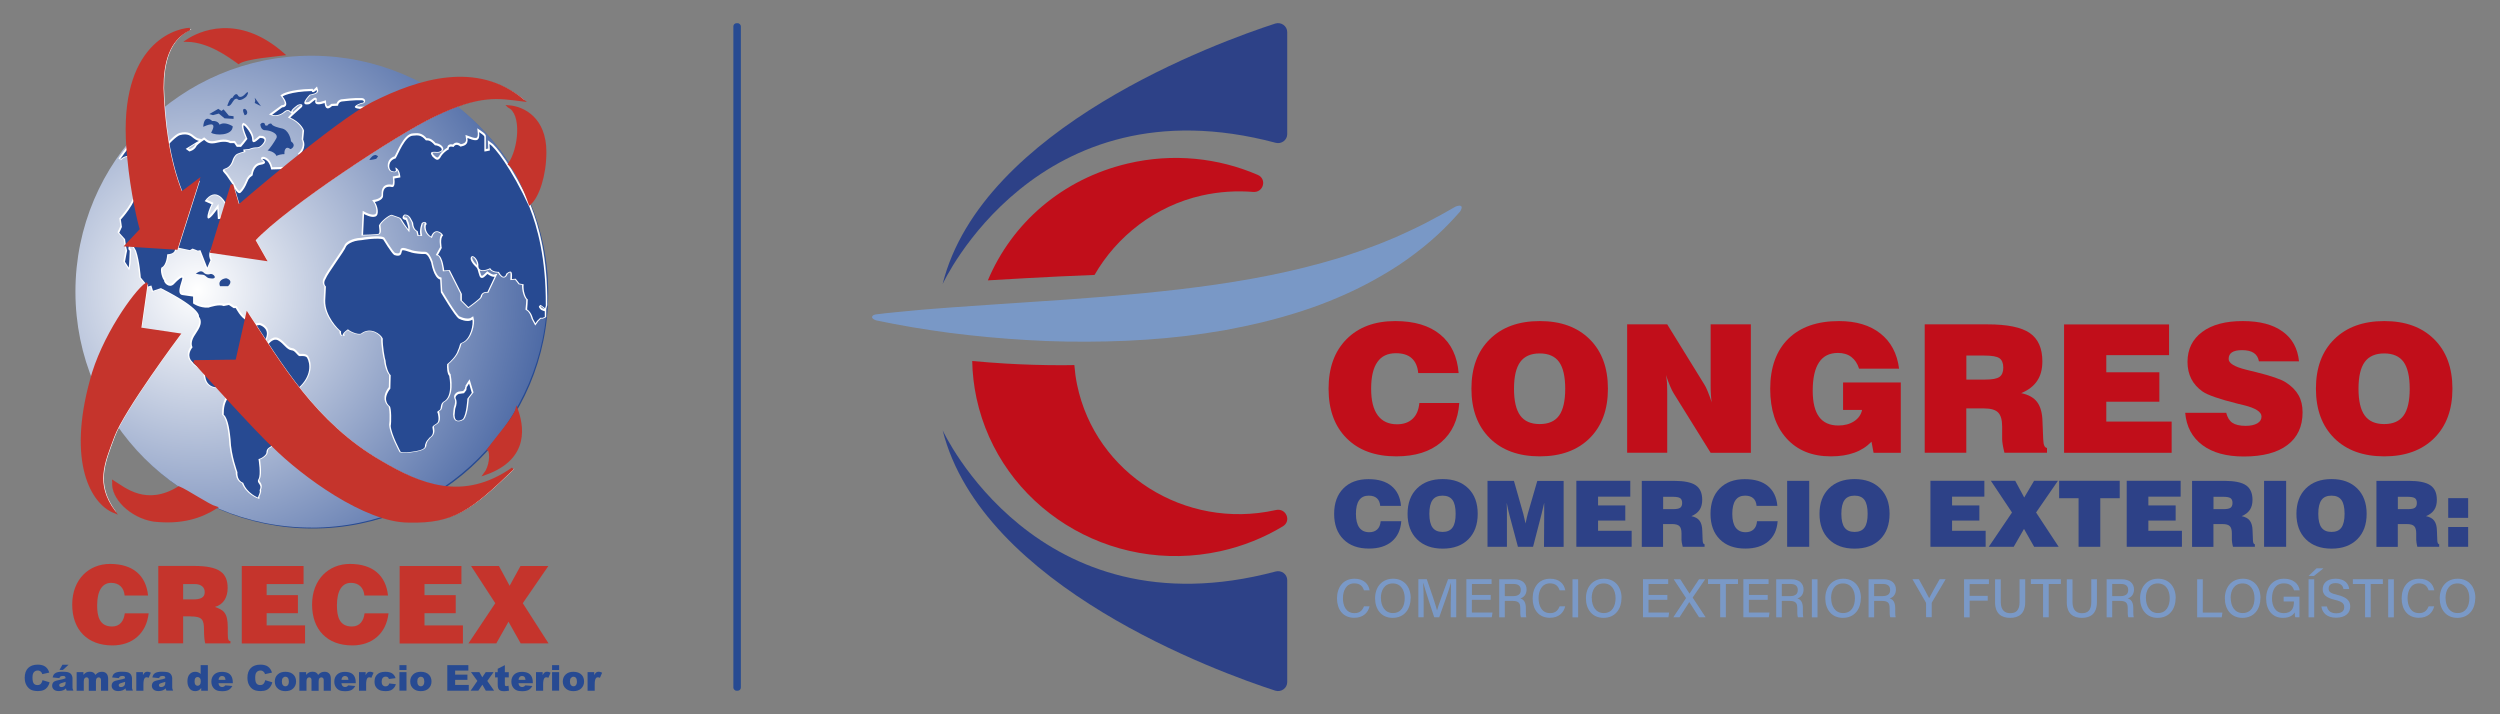 <svg xmlns="http://www.w3.org/2000/svg" xmlns:xlink="http://www.w3.org/1999/xlink" id="Capa_1" data-name="Capa 1" viewBox="0 0 350 100"><rect x="0" y="0" width="350" height="100" fill="#808080" stroke="none"/><defs><radialGradient id="radial-gradient" cx="-261.91" cy="784.1" fx="-261.91" fy="784.1" r="248.28" gradientTransform="translate(90.52 -147.6) scale(.24)" gradientUnits="userSpaceOnUse"><stop offset="0" stop-color="#fff"></stop><stop offset="1" stop-color="#274a92"></stop></radialGradient></defs><g><path d="M198.71,56.42h5.59c-.17,2.37-1.02,4.2-2.56,5.51-1.54,1.31-3.62,1.96-6.26,1.96-2.95,0-5.26-.84-6.95-2.53-1.69-1.69-2.53-4-2.53-6.94s.84-5.24,2.51-6.93c1.67-1.69,3.95-2.54,6.84-2.54,2.66,0,4.76.63,6.29,1.89,1.53,1.26,2.38,3.05,2.57,5.39h-5.66c-.08-.92-.39-1.61-.91-2.08-.52-.47-1.26-.7-2.21-.7-1.16,0-2.03.41-2.6,1.24-.58.82-.87,2.07-.87,3.74s.31,2.87.92,3.71c.62.84,1.52,1.26,2.71,1.26.92,0,1.64-.26,2.18-.77.54-.51.85-1.24.94-2.2" fill="#c10e1a" stroke-width="0"></path><path d="M206,54.42c0-2.93.85-5.24,2.57-6.93,1.71-1.69,4.04-2.54,7-2.54s5.27.85,6.98,2.54c1.71,1.69,2.56,4,2.56,6.93s-.85,5.23-2.56,6.93c-1.71,1.69-4.03,2.54-6.98,2.54s-5.29-.85-7-2.54c-1.71-1.7-2.57-4.01-2.57-6.93M211.96,54.42c0,1.7.29,2.95.87,3.75.58.8,1.49,1.2,2.73,1.2s2.14-.4,2.71-1.19c.57-.79.86-2.04.86-3.75s-.29-2.97-.86-3.76c-.57-.79-1.48-1.19-2.71-1.19s-2.15.4-2.73,1.2c-.58.8-.87,2.05-.87,3.76" fill="#c10e1a" stroke-width="0"></path><path d="M227.8,63.39v-17.98h5.61l5.16,8.36c.16.24.33.57.5,1,.18.43.37.95.57,1.56-.05-.32-.09-.67-.11-1.05-.03-.38-.04-.85-.04-1.39v-8.48h5.63v17.98h-5.63l-5.16-8.3c-.16-.25-.33-.59-.52-1.04-.19-.45-.38-.96-.57-1.54.06.32.1.65.13.99.02.34.04.83.04,1.46v8.42h-5.61Z" fill="#c10e1a" stroke-width="0"></path><path d="M262.3,63.39l-.29-1.55c-.67.69-1.47,1.21-2.41,1.54-.94.34-2.03.51-3.28.51-2.63,0-4.7-.84-6.22-2.53-1.52-1.69-2.27-4-2.27-6.94s.84-5.33,2.53-6.99c1.69-1.66,4.06-2.48,7.1-2.48,2.4,0,4.33.58,5.8,1.74,1.47,1.16,2.34,2.8,2.61,4.92h-5.6c-.23-.72-.59-1.26-1.09-1.64-.5-.38-1.13-.56-1.87-.56-1.18,0-2.07.44-2.65,1.33-.59.89-.88,2.21-.88,3.97,0,1.63.3,2.84.89,3.65.59.8,1.49,1.21,2.7,1.21.87,0,1.6-.2,2.2-.59.6-.39.98-.92,1.12-1.59h-2.66v-3.85h8.08v9.85h-3.81Z" fill="#c10e1a" stroke-width="0"></path><path d="M269.46,63.39v-17.98h8.8c2.75,0,4.72.4,5.9,1.21,1.18.81,1.77,2.13,1.77,3.97,0,1.1-.24,2.01-.73,2.73-.48.73-1.23,1.3-2.23,1.72,1.02.21,1.77.63,2.23,1.25.47.62.72,1.53.75,2.74l.1,2.5s0,.04.01.06c.02.72.2,1.09.52,1.12v.67h-5.96c-.11-.43-.19-.81-.24-1.13-.05-.32-.08-.57-.08-.75v-1.79c0-.93-.19-1.58-.56-1.96-.38-.38-1.03-.57-1.95-.57h-2.51v6.2h-5.83ZM275.29,53.14h2.68c.94,0,1.59-.12,1.95-.37.36-.25.54-.68.54-1.3s-.18-1.07-.54-1.32c-.36-.25-1.06-.37-2.1-.37h-2.53v3.37Z" fill="#c10e1a" stroke-width="0"></path><polygon points="288.97 63.39 288.97 45.42 303.67 45.42 303.67 49.72 294.88 49.72 294.88 52.12 302.31 52.12 302.31 56.24 294.88 56.24 294.88 59.02 304.03 59.02 304.03 63.39 288.97 63.39" fill="#c10e1a" stroke-width="0"></polygon><path d="M305.93,57.79h5.74c.16.65.45,1.12.86,1.4.42.28,1.04.43,1.86.43.69,0,1.23-.12,1.63-.35.4-.23.59-.55.59-.96,0-.65-.83-1.18-2.49-1.59-.33-.08-.59-.14-.76-.18-1.36-.34-2.44-.65-3.24-.93-.8-.28-1.39-.54-1.75-.79-.71-.5-1.24-1.09-1.59-1.78-.35-.69-.53-1.48-.53-2.37,0-1.78.69-3.18,2.06-4.2,1.37-1.02,3.26-1.52,5.67-1.52s4.23.49,5.58,1.46c1.36.97,2.12,2.37,2.3,4.18h-5.61c-.09-.53-.33-.92-.72-1.18-.39-.26-.94-.39-1.65-.39-.63,0-1.1.1-1.41.31-.31.2-.46.51-.46.93,0,.59.81,1.09,2.42,1.49.14.04.25.07.32.08.23.06.59.14,1.06.26,2.14.53,3.54,1.01,4.2,1.44.82.53,1.41,1.13,1.79,1.81.38.67.56,1.47.56,2.39,0,1.99-.71,3.51-2.13,4.58-1.42,1.07-3.45,1.6-6.1,1.6-2.44,0-4.37-.53-5.8-1.6-1.43-1.07-2.23-2.57-2.4-4.5" fill="#c10e1a" stroke-width="0"></path><path d="M324.23,54.42c0-2.93.85-5.24,2.57-6.93,1.71-1.69,4.04-2.54,7-2.54s5.27.85,6.98,2.54c1.71,1.69,2.56,4,2.56,6.93s-.85,5.23-2.56,6.93c-1.71,1.69-4.03,2.54-6.98,2.54s-5.29-.85-7-2.54c-1.71-1.7-2.57-4.01-2.57-6.93M330.19,54.42c0,1.7.29,2.95.87,3.75.58.8,1.49,1.2,2.73,1.2s2.14-.4,2.71-1.19c.57-.79.86-2.04.86-3.75s-.29-2.97-.86-3.76c-.57-.79-1.48-1.19-2.71-1.19s-2.15.4-2.73,1.2c-.58.8-.87,2.05-.87,3.76" fill="#c10e1a" stroke-width="0"></path><path d="M193.31,72.97h2.87c-.09,1.22-.53,2.16-1.32,2.83-.79.67-1.86,1-3.21,1-1.51,0-2.71-.43-3.57-1.3-.87-.87-1.3-2.06-1.3-3.56s.43-2.69,1.29-3.56c.86-.87,2.03-1.3,3.52-1.3,1.37,0,2.45.32,3.23.97.78.65,1.22,1.57,1.32,2.77h-2.91c-.04-.47-.2-.83-.47-1.07-.27-.24-.65-.36-1.14-.36-.59,0-1.04.21-1.34.64-.3.42-.45,1.07-.45,1.92s.16,1.48.47,1.91c.32.43.78.65,1.39.65.47,0,.84-.13,1.12-.39.28-.26.44-.64.48-1.13" fill="#2d4187" stroke-width="0"></path><path d="M197.06,71.94c0-1.5.44-2.69,1.32-3.56.88-.87,2.08-1.31,3.6-1.31s2.71.44,3.59,1.31c.88.87,1.31,2.06,1.31,3.56s-.44,2.69-1.31,3.56-2.07,1.31-3.59,1.31-2.72-.44-3.6-1.31c-.88-.87-1.32-2.06-1.32-3.56M200.11,71.94c0,.87.15,1.52.45,1.92.3.41.77.61,1.4.61s1.1-.2,1.39-.61c.3-.41.44-1.05.44-1.93s-.15-1.53-.44-1.93c-.3-.41-.76-.61-1.39-.61s-1.11.2-1.4.61c-.3.41-.45,1.05-.45,1.93" fill="#2d4187" stroke-width="0"></path><path d="M211,76.55h-2.75v-9.23h3.7l1.31,4.61c.02.06.05.21.1.43.05.22.12.53.22.93.06-.31.12-.58.17-.81.05-.23.1-.41.13-.52l1.34-4.63h3.69v9.23h-2.75l.03-4.55c0-.28,0-.54,0-.81,0-.26,0-.53,0-.81-.1.48-.23,1-.37,1.56l-.02.08-1.17,4.52h-2.12l-1.18-4.42c-.06-.2-.11-.43-.17-.69-.06-.26-.13-.61-.22-1.05.01.4.02.74.03,1.02,0,.28,0,.51,0,.68v4.46Z" fill="#2d4187" stroke-width="0"></path><polygon points="220.69 76.55 220.69 67.31 228.24 67.31 228.24 69.53 223.73 69.53 223.73 70.76 227.54 70.76 227.54 72.88 223.73 72.88 223.73 74.31 228.43 74.31 228.43 76.55 220.69 76.55" fill="#2d4187" stroke-width="0"></polygon><path d="M229.85,76.55v-9.23h4.52c1.42,0,2.43.21,3.03.62.61.41.91,1.09.91,2.04,0,.56-.12,1.03-.37,1.4-.25.37-.63.67-1.15.88.53.11.91.32,1.15.64.24.32.37.79.38,1.41l.05,1.28s0,.02,0,.03c.01.37.1.56.27.58v.35h-3.06c-.06-.22-.1-.42-.13-.58-.03-.17-.04-.29-.04-.39v-.92c0-.48-.1-.81-.29-1-.19-.19-.53-.29-1-.29h-1.29v3.19h-2.99ZM232.84,71.28h1.38c.48,0,.82-.06,1-.19.18-.13.28-.35.28-.67s-.09-.55-.28-.68c-.18-.13-.54-.19-1.08-.19h-1.3v1.73Z" fill="#2d4187" stroke-width="0"></path><path d="M246,72.97h2.87c-.09,1.22-.53,2.16-1.32,2.83-.79.67-1.86,1-3.21,1-1.51,0-2.71-.43-3.57-1.3-.87-.87-1.3-2.06-1.3-3.56s.43-2.69,1.29-3.56c.86-.87,2.03-1.3,3.52-1.3,1.37,0,2.45.32,3.23.97.78.65,1.22,1.57,1.32,2.77h-2.91c-.04-.47-.2-.83-.47-1.07-.27-.24-.65-.36-1.14-.36-.59,0-1.04.21-1.34.64-.3.42-.45,1.07-.45,1.92s.16,1.48.47,1.91c.32.43.78.65,1.39.65.47,0,.84-.13,1.12-.39s.44-.64.48-1.13" fill="#2d4187" stroke-width="0"></path><rect x="250.2" y="67.32" width="3.09" height="9.23" fill="#2d4187" stroke-width="0"></rect><path d="M254.73,71.94c0-1.5.44-2.69,1.32-3.56.88-.87,2.08-1.31,3.59-1.31s2.71.44,3.59,1.31c.88.87,1.31,2.06,1.31,3.56s-.44,2.69-1.31,3.56-2.07,1.31-3.59,1.31-2.72-.44-3.59-1.31c-.88-.87-1.32-2.06-1.32-3.56M257.79,71.94c0,.87.15,1.52.45,1.92.3.41.77.61,1.4.61s1.1-.2,1.39-.61c.3-.41.44-1.05.44-1.93s-.15-1.53-.44-1.93c-.29-.41-.76-.61-1.39-.61s-1.1.2-1.4.61c-.3.41-.45,1.05-.45,1.93" fill="#2d4187" stroke-width="0"></path><polygon points="270.26 76.55 270.26 67.31 277.81 67.31 277.81 69.53 273.29 69.53 273.29 70.76 277.11 70.76 277.11 72.88 273.29 72.88 273.29 74.31 277.99 74.31 277.99 76.55 270.26 76.55" fill="#2d4187" stroke-width="0"></polygon><polygon points="278.43 76.55 281.68 71.75 278.72 67.31 282.13 67.31 283.39 69.65 284.77 67.31 288.11 67.31 285.05 71.75 288.21 76.55 284.78 76.55 283.36 74.05 281.92 76.55 278.43 76.55" fill="#2d4187" stroke-width="0"></polygon><polygon points="291 76.55 291 69.75 288.28 69.75 288.28 67.31 296.76 67.31 296.76 69.75 294.04 69.75 294.04 76.55 291 76.55" fill="#2d4187" stroke-width="0"></polygon><polygon points="297.74 76.55 297.74 67.31 305.29 67.31 305.29 69.53 300.77 69.53 300.77 70.76 304.59 70.76 304.59 72.88 300.77 72.88 300.77 74.31 305.47 74.31 305.47 76.55 297.74 76.55" fill="#2d4187" stroke-width="0"></polygon><path d="M306.89,76.55v-9.23h4.52c1.42,0,2.43.21,3.03.62.6.41.91,1.09.91,2.04,0,.56-.12,1.03-.37,1.4-.25.37-.63.67-1.15.88.53.11.91.32,1.15.64s.37.79.38,1.41l.05,1.28s0,.02,0,.03c.01.37.1.56.27.58v.35h-3.06c-.06-.22-.1-.42-.12-.58-.03-.17-.04-.29-.04-.39v-.92c0-.48-.1-.81-.29-1-.19-.19-.53-.29-1-.29h-1.29v3.19h-2.99ZM309.89,71.28h1.38c.48,0,.82-.06,1-.19.18-.13.28-.35.28-.67s-.09-.55-.28-.68c-.18-.13-.54-.19-1.08-.19h-1.3v1.73Z" fill="#2d4187" stroke-width="0"></path><rect x="316.97" y="67.32" width="3.09" height="9.23" fill="#2d4187" stroke-width="0"></rect><path d="M321.5,71.94c0-1.5.44-2.69,1.32-3.56.88-.87,2.08-1.31,3.6-1.31s2.71.44,3.59,1.31c.88.87,1.32,2.06,1.32,3.56s-.44,2.69-1.32,3.56c-.88.87-2.07,1.31-3.59,1.31s-2.72-.44-3.6-1.31-1.32-2.06-1.32-3.56M324.56,71.94c0,.87.15,1.52.45,1.92.3.41.77.61,1.4.61s1.1-.2,1.39-.61.44-1.05.44-1.93-.15-1.53-.44-1.93c-.3-.41-.76-.61-1.39-.61s-1.11.2-1.4.61c-.3.41-.45,1.05-.45,1.93" fill="#2d4187" stroke-width="0"></path><path d="M332.7,76.55v-9.23h4.52c1.42,0,2.43.21,3.03.62.61.41.91,1.09.91,2.04,0,.56-.12,1.03-.37,1.4-.25.37-.63.67-1.15.88.53.11.91.32,1.15.64.24.32.37.79.38,1.41l.05,1.28s0,.02,0,.03c.01.37.1.56.27.58v.35h-3.06c-.06-.22-.1-.42-.12-.58-.03-.17-.04-.29-.04-.39v-.92c0-.48-.1-.81-.29-1-.19-.19-.53-.29-1-.29h-1.29v3.19h-2.99ZM335.7,71.28h1.38c.48,0,.82-.06,1-.19.18-.13.28-.35.28-.67s-.09-.55-.28-.68c-.18-.13-.54-.19-1.08-.19h-1.3v1.73Z" fill="#2d4187" stroke-width="0"></path><path d="M342.75,69.74h2.79v2.76h-2.79v-2.76ZM342.75,73.78h2.79v2.77h-2.79v-2.77Z" fill="#2d4187" stroke-width="0"></path><path d="M131.97,39.76s13.18-28.68,46.62-19.77c.81.22,1.62-.38,1.62-1.2V4.49c0-.85-.85-1.45-1.68-1.19-7.88,2.56-41.06,14.53-46.56,36.45" fill="#2d4187" stroke-width="0"></path><path d="M131.97,60.24s13.18,28.68,46.62,19.77c.81-.22,1.62.38,1.62,1.2v14.29c0,.85-.85,1.45-1.68,1.19-7.88-2.56-41.06-14.53-46.56-36.45" fill="#2d4187" stroke-width="0"></path><path d="M178.62,71.4s-.05.01-.08.02c-12.62,2.79-25.17-5.1-27.75-17.57-.19-.92-.31-1.83-.38-2.74-.55,0-1.12.02-1.65.02-2.74,0-5.42-.08-7.94-.23-1.57-.09-3.14-.22-4.71-.36.03,1.72.23,3.46.6,5.2,3.29,15.23,18.68,24.84,34.17,21.42,3.17-.7,6.11-1.9,8.73-3.48,1.23-.75.44-2.59-.98-2.28" fill="#c10e1a" stroke-width="0"></path><path d="M153.23,38.5c3.09-5.38,8.46-9.65,15.03-11.13,2.42-.54,4.84-.69,7.18-.5,1.45.12,1.97-1.81.64-2.39-5.52-2.38-11.85-3.08-18.19-1.59-9.19,2.17-16.22,8.34-19.59,16.36,0,0,9.05-.55,14.93-.76" fill="#c10e1a" stroke-width="0"></path><path d="M204.59,28.88c-.21-.22-.81.05-.8.04-1.4.8-2.77,1.57-4.13,2.27-.4.2-.81.39-1.2.6-.4.2-.8.38-1.2.57-.4.19-.8.37-1.2.55-.4.18-.79.36-1.2.52-.41.16-.79.34-1.2.5l-1.21.47c-.81.29-1.6.61-2.42.87-.81.27-1.62.53-2.42.8l-1.22.36-1.22.35c-6.52,1.82-13.22,2.92-20.07,3.73-6.85.8-13.84,1.32-20.96,1.78-3.57.25-7.17.47-10.82.74l-2.75.21c-.92.08-1.84.14-2.77.24-1.71.17-3.43.31-5.13.53-.19.03-.46.09-.55.27l-.03.12c.02.25.39.39.56.45,3.39.72,6.8,1.28,10.23,1.74,3.65.47,7.31.81,10.98,1.02,3.67.23,7.35.27,11.04.19s7.36-.32,11.02-.75c1.83-.23,3.65-.49,5.47-.81,1.81-.33,3.62-.71,5.41-1.14,3.58-.89,7.12-1.98,10.5-3.44,1.7-.72,3.36-1.52,4.97-2.41,1.61-.89,3.19-1.84,4.69-2.91,1.49-1.07,2.94-2.21,4.28-3.45,1.12-1.03,2.17-2.13,3.17-3.27.12-.19.33-.58.17-.74" fill="#7998c6" stroke-width="0"></path><g><path d="M191.74,84.89c-.23.92-.92,1.6-2.15,1.6-1.61,0-2.41-1.21-2.41-2.71s.81-2.76,2.45-2.76c1.29,0,1.97.74,2.12,1.63h-.79c-.18-.55-.54-.98-1.36-.98-1.13,0-1.59,1.03-1.59,2.08s.43,2.09,1.62,2.09c.81,0,1.14-.48,1.33-.95h.79Z" fill="#7a99c7" stroke-width="0"></path><path d="M197.49,83.73c0,1.47-.83,2.77-2.52,2.77-1.59,0-2.46-1.21-2.46-2.74s.91-2.74,2.53-2.74c1.51,0,2.46,1.12,2.46,2.71ZM193.33,83.73c0,1.13.56,2.1,1.67,2.1,1.2,0,1.66-.99,1.66-2.09s-.53-2.06-1.67-2.06-1.67.93-1.67,2.05Z" fill="#7a99c7" stroke-width="0"></path><path d="M203.11,84.2c0-.97.01-1.98.03-2.55h-.03c-.23.91-1.03,3.09-1.62,4.77h-.7c-.45-1.38-1.28-3.84-1.51-4.78h-.03c.04.62.06,1.78.06,2.7v2.08h-.74v-5.33h1.18c.57,1.6,1.26,3.66,1.43,4.36h.01c.13-.55.95-2.8,1.54-4.36h1.14v5.33h-.77v-2.22Z" fill="#7a99c7" stroke-width="0"></path><path d="M208.69,83.97h-2.63v1.78h2.89l-.1.67h-3.56v-5.33h3.53v.67h-2.75v1.53h2.63v.67Z" fill="#7a99c7" stroke-width="0"></path><path d="M210.67,84.12v2.31h-.78v-5.33h2.13c1.11,0,1.7.6,1.7,1.43,0,.7-.4,1.11-.88,1.25.4.11.78.43.78,1.36v.23c0,.37-.01.82.07,1.05h-.76c-.1-.23-.09-.64-.09-1.15v-.11c0-.72-.2-1.04-1.14-1.04h-1.03ZM210.67,83.46h1.12c.78,0,1.12-.29,1.12-.86s-.35-.85-1.05-.85h-1.19v1.71Z" fill="#7a99c7" stroke-width="0"></path><path d="M219.13,84.89c-.23.92-.92,1.6-2.15,1.6-1.61,0-2.41-1.21-2.41-2.71s.81-2.76,2.45-2.76c1.29,0,1.97.74,2.12,1.63h-.79c-.18-.55-.54-.98-1.36-.98-1.13,0-1.59,1.03-1.59,2.08s.43,2.09,1.62,2.09c.81,0,1.14-.48,1.33-.95h.79Z" fill="#7a99c7" stroke-width="0"></path><path d="M220.94,81.1v5.33h-.79v-5.33h.79Z" fill="#7a99c7" stroke-width="0"></path><path d="M227.01,83.73c0,1.47-.83,2.77-2.52,2.77-1.59,0-2.46-1.21-2.46-2.74s.91-2.74,2.53-2.74c1.51,0,2.46,1.12,2.46,2.71ZM222.85,83.73c0,1.13.56,2.1,1.67,2.1,1.2,0,1.66-.99,1.66-2.09s-.53-2.06-1.67-2.06-1.67.93-1.67,2.05Z" fill="#7a99c7" stroke-width="0"></path><path d="M233.42,83.97h-2.63v1.78h2.89l-.1.67h-3.56v-5.33h3.53v.67h-2.75v1.53h2.63v.67Z" fill="#7a99c7" stroke-width="0"></path><path d="M237.87,86.42l-1.37-2.13h0l-1.37,2.13h-.87l1.79-2.69-1.73-2.63h.92l1.29,2.01h0l1.33-2.01h.86l-1.75,2.56,1.82,2.76h-.92Z" fill="#7a99c7" stroke-width="0"></path><path d="M240.82,81.76h-1.7v-.67h4.2v.67h-1.7v4.66h-.79v-4.66Z" fill="#7a99c7" stroke-width="0"></path><path d="M247.47,83.97h-2.63v1.78h2.89l-.1.67h-3.56v-5.33h3.53v.67h-2.75v1.53h2.63v.67Z" fill="#7a99c7" stroke-width="0"></path><path d="M249.45,84.12v2.31h-.78v-5.33h2.13c1.11,0,1.7.6,1.7,1.43,0,.7-.4,1.11-.88,1.25.4.11.78.43.78,1.36v.23c0,.37-.01.82.07,1.05h-.76c-.1-.23-.09-.64-.09-1.15v-.11c0-.72-.2-1.04-1.14-1.04h-1.03ZM249.45,83.46h1.12c.78,0,1.12-.29,1.12-.86s-.35-.85-1.05-.85h-1.19v1.71Z" fill="#7a99c7" stroke-width="0"></path><path d="M254.45,81.1v5.33h-.79v-5.33h.79Z" fill="#7a99c7" stroke-width="0"></path><path d="M260.52,83.73c0,1.47-.83,2.77-2.52,2.77-1.59,0-2.46-1.21-2.46-2.74s.91-2.74,2.53-2.74c1.51,0,2.46,1.12,2.46,2.71ZM256.36,83.73c0,1.13.56,2.1,1.67,2.1,1.2,0,1.66-.99,1.66-2.09s-.53-2.06-1.67-2.06-1.67.93-1.67,2.05Z" fill="#7a99c7" stroke-width="0"></path><path d="M262.38,84.12v2.31h-.78v-5.33h2.13c1.11,0,1.7.6,1.7,1.43,0,.7-.4,1.11-.88,1.25.4.11.78.43.78,1.36v.23c0,.37-.01.82.07,1.05h-.76c-.1-.23-.09-.64-.09-1.15v-.11c0-.72-.2-1.04-1.14-1.04h-1.03ZM262.38,83.46h1.12c.78,0,1.12-.29,1.12-.86s-.35-.85-1.05-.85h-1.19v1.71Z" fill="#7a99c7" stroke-width="0"></path><path d="M269.65,86.42v-1.94c0-.05-.01-.11-.04-.15l-1.87-3.24h.9c.47.85,1.2,2.17,1.44,2.66.23-.48.99-1.81,1.47-2.66h.84l-1.92,3.24s-.03.06-.03.14v1.94h-.79Z" fill="#7a99c7" stroke-width="0"></path><path d="M274.97,81.1h3.48v.67h-2.7v1.65h2.53v.67h-2.53v2.34h-.78v-5.33Z" fill="#7a99c7" stroke-width="0"></path><path d="M280.11,81.1v3.2c0,1.21.66,1.55,1.32,1.55.77,0,1.31-.37,1.31-1.55v-3.2h.79v3.16c0,1.75-.98,2.24-2.12,2.24s-2.1-.53-2.1-2.19v-3.2h.8Z" fill="#7a99c7" stroke-width="0"></path><path d="M286.02,81.76h-1.7v-.67h4.2v.67h-1.7v4.66h-.79v-4.66Z" fill="#7a99c7" stroke-width="0"></path><path d="M290.15,81.1v3.2c0,1.21.66,1.55,1.32,1.55.77,0,1.31-.37,1.31-1.55v-3.2h.79v3.16c0,1.75-.98,2.24-2.12,2.24s-2.1-.53-2.1-2.19v-3.2h.8Z" fill="#7a99c7" stroke-width="0"></path><path d="M295.71,84.12v2.31h-.78v-5.33h2.13c1.11,0,1.7.6,1.7,1.43,0,.7-.4,1.11-.88,1.25.4.11.78.43.78,1.36v.23c0,.37-.01.82.07,1.05h-.76c-.1-.23-.09-.64-.09-1.15v-.11c0-.72-.2-1.04-1.14-1.04h-1.03ZM295.71,83.46h1.12c.78,0,1.12-.29,1.12-.86s-.35-.85-1.05-.85h-1.19v1.71Z" fill="#7a99c7" stroke-width="0"></path><path d="M304.59,83.73c0,1.47-.83,2.77-2.52,2.77-1.59,0-2.46-1.21-2.46-2.74s.91-2.74,2.53-2.74c1.51,0,2.46,1.12,2.46,2.71ZM300.43,83.73c0,1.13.56,2.1,1.67,2.1,1.2,0,1.66-.99,1.66-2.09s-.53-2.06-1.67-2.06-1.67.93-1.67,2.05Z" fill="#7a99c7" stroke-width="0"></path><path d="M307.6,81.1h.79v4.66h2.75l-.1.67h-3.44v-5.33Z" fill="#7a99c7" stroke-width="0"></path><path d="M316.46,83.73c0,1.47-.83,2.77-2.52,2.77-1.59,0-2.46-1.21-2.46-2.74s.91-2.74,2.53-2.74c1.51,0,2.46,1.12,2.46,2.71ZM312.3,83.73c0,1.13.56,2.1,1.67,2.1,1.2,0,1.66-.99,1.66-2.09s-.53-2.06-1.67-2.06-1.67.93-1.67,2.05Z" fill="#7a99c7" stroke-width="0"></path><path d="M321.93,86.42h-.6c-.04-.11-.06-.34-.07-.68-.24.38-.71.76-1.64.76-1.54,0-2.36-1.17-2.36-2.68,0-1.6.89-2.8,2.51-2.8,1.26,0,2.05.69,2.19,1.63h-.79c-.17-.55-.57-.98-1.42-.98-1.21,0-1.67.97-1.67,2.11,0,1.06.47,2.06,1.64,2.06s1.43-.77,1.43-1.59v-.05h-1.44v-.67h2.21v2.9Z" fill="#7a99c7" stroke-width="0"></path><path d="M325.28,79.57l-1.32,1.06h-.76l1.11-1.06h.97ZM323.99,81.1v5.33h-.79v-5.33h.79Z" fill="#7a99c7" stroke-width="0"></path><path d="M325.77,84.92c.14.62.57.94,1.31.94.79,0,1.11-.36,1.11-.84,0-.52-.26-.79-1.3-1.04-1.29-.31-1.71-.76-1.71-1.5,0-.82.6-1.46,1.81-1.46,1.3,0,1.83.74,1.9,1.45h-.8c-.09-.45-.36-.83-1.12-.83-.61,0-.96.27-.96.76s.29.66,1.21.88c1.52.37,1.81.96,1.81,1.65,0,.88-.66,1.55-1.98,1.55s-1.94-.72-2.06-1.57h.8Z" fill="#7a99c7" stroke-width="0"></path><path d="M331.1,81.76h-1.7v-.67h4.2v.67h-1.7v4.66h-.79v-4.66Z" fill="#7a99c7" stroke-width="0"></path><path d="M335.14,81.1v5.33h-.79v-5.33h.79Z" fill="#7a99c7" stroke-width="0"></path><path d="M340.79,84.89c-.23.92-.92,1.6-2.15,1.6-1.61,0-2.41-1.21-2.41-2.71s.81-2.76,2.45-2.76c1.29,0,1.97.74,2.12,1.63h-.79c-.18-.55-.54-.98-1.36-.98-1.13,0-1.59,1.03-1.59,2.08s.43,2.09,1.62,2.09c.81,0,1.14-.48,1.33-.95h.79Z" fill="#7a99c7" stroke-width="0"></path><path d="M346.54,83.73c0,1.47-.83,2.77-2.52,2.77-1.59,0-2.46-1.21-2.46-2.74s.91-2.74,2.53-2.74c1.51,0,2.46,1.12,2.46,2.71ZM342.38,83.73c0,1.13.56,2.1,1.67,2.1,1.2,0,1.66-.99,1.66-2.09s-.53-2.06-1.67-2.06-1.67.93-1.67,2.05Z" fill="#7a99c7" stroke-width="0"></path></g></g><g><path d="M17.45,83.38c-.1-1.13-.8-1.78-1.89-1.78-1.22,0-1.96,1.07-1.96,3.16,0,1.52.33,2.95,2.09,2.95,1.12,0,1.65-.8,1.78-1.84h3.34c-.31,2.8-2.27,4.49-5.07,4.49-3.51,0-5.63-2.2-5.63-5.72s2.33-5.69,5.29-5.69c3.24,0,5.05,1.64,5.33,4.43h-3.3Z" fill="#c5342c" stroke-width="0"></path><path d="M25.64,81.77h1.62c.81,0,1.4.36,1.4,1.13s-.58,1.02-1.65,1.02h-1.37v-2.15ZM26.7,86.3c1.62,0,1.86.47,1.86,1.88,0,.97.09,1.66.18,1.9h3.52v-.33c-.41,0-.37-.48-.37-1.9,0-2.19-.68-2.46-1.8-2.88,1.24-.35,1.78-1.4,1.78-2.65,0-2.11-1.16-3.09-4.7-3.09h-5.01v10.84h3.48v-3.78h1.06Z" fill="#c5342c" stroke-width="0"></path><path d="M33.85,90.08v-10.84h8.65v2.53h-5.17v1.55h4.38v2.53h-4.38v1.71h5.38v2.53h-8.85Z" fill="#c5342c" stroke-width="0"></path><path d="M51.02,83.38c-.11-1.13-.8-1.78-1.89-1.78-1.23,0-1.96,1.07-1.96,3.16,0,1.52.32,2.95,2.09,2.95,1.12,0,1.65-.8,1.78-1.84h3.35c-.31,2.8-2.27,4.49-5.07,4.49-3.51,0-5.63-2.2-5.63-5.72s2.33-5.69,5.29-5.69c3.24,0,5.05,1.64,5.34,4.43h-3.3Z" fill="#c5342c" stroke-width="0"></path><path d="M55.95,90.08v-10.84h8.65v2.53h-5.17v1.55h4.37v2.53h-4.37v1.71h5.38v2.53h-8.86Z" fill="#c5342c" stroke-width="0"></path><path d="M69.49,90.08h-3.91l3.76-5.63-3.39-5.21h3.9l1.5,2.77,1.52-2.77h3.9l-3.58,5.21,3.61,5.63h-3.9l-1.71-3.04-1.71,3.04Z" fill="#c5342c" stroke-width="0"></path><path d="M43.78,73.99c18.21,0,32.97-14.76,32.97-32.97S61.99,8.04,43.78,8.04,10.8,22.8,10.8,41.02s14.77,32.97,32.98,32.97Z" fill="#274a92" stroke-width="0"></path><path d="M43.6,73.87c18.24,0,33.03-14.79,33.03-33.03S61.84,7.8,43.6,7.8,10.56,22.59,10.56,40.83s14.79,33.03,33.04,33.03Z" fill="url(#radial-gradient)" stroke-width="0"></path><path d="M29.4,38.38c-.52.14-.81-.15-.81-.15-.44-.52-.88-.07-1.18.07,0,0,.37.15.89.15s.59.51,1.11.51c1.18.22.52-.74,0-.59Z" fill="#274a92" stroke-width="0"></path><path d="M30.81,40.07h1.11s.89-.74-.22-1.11c-.37,0-1.26.3-.89,1.11Z" fill="#274a92" stroke-width="0"></path><path d="M29.55,18.57c.59.44,3.03.44,3.03-.89,0,0-1.11-.74-1.84-.22,0,0-.15-.59-1.03-.52,0,0-1.11-1.11-1.26.81.37-.14,2.14-1.03,1.11.82Z" fill="#274a92" stroke-width="0"></path><polygon points="30.63 15.9 31.44 16.57 32.7 16.64 32.7 16.27 32.04 16.19 31.3 15.31 31 15.53 30.56 15.24 29.3 15.97 29.82 16.12 30.63 15.9" fill="#274a92" stroke-width="0"></polygon><path d="M32.77,13.98c.22-.22.44-.15.44-.15.37.52,1.26-.29,1.26-.29.37-.52.3-.81,0-.52-.89,1.03-1.18.3-1.18.3-.22-.37-.59.07-.74.37-.37-.07-.73,1.11-.73,1.11.44.22.73-.59.96-.82Z" fill="#274a92" stroke-width="0"></path><path d="M34.18,15.24c-.37.07.07.89.07.89.66-.08.29-.96-.07-.89Z" fill="#274a92" stroke-width="0"></path><polygon points="36.54 14.87 35.66 13.68 35.73 14.12 35.66 14.42 36.54 14.87" fill="#274a92" stroke-width="0"></polygon><path d="M51.74,22.39c.24.02.93-.15.93-.15,0,0,.19-.24.24-.32.05-.07-.19-.17-.29-.22-.1-.04-.22.05-.34.07-.12.02-.64.6-.54.61Z" fill="#274a92" stroke-width="0"></path><path d="M37.24,18.24c.63.02,1.9.51,1.39,1.22-.2.37-.85,1.37-1.17,1.61.12,0,.98.15,1.27.78.07-.15.8-.29,1.1-.27-.07-.39.12-1.27.81-.71.15.02.93-.49.1-1.08,0-.19-.27-1.66-1.37-1.83-.22-.05-1.29-.29-1.36-.63-.1-.09-.42-.02-.54.22-.1.09-.34,0-.34,0,0,0-.07-.27-.14-.32-.08-.05-.32-.03-.32-.03l-.22.19s0,.93.81.84Z" fill="#274a92" stroke-width="0"></path><path d="M65.34,54.11l-.05.39-.33.44-.73.09c-.19.05-.53.34-.44.63.24.38.1,1.06,0,1.26-.1.2-.1.82-.15,1.11.05,1.06.78.77,1.16.53.53-.68.63-2.85.63-2.85l.63-.82-.39-1.3-.34.53Z" fill="#274a92" stroke="#fff" stroke-width=".42"></path><path d="M41.96,49.76c-.29,0-.66-.82-1.11-.82-.73-.07-1.11-.96-1.92-1.4-.81-.44-1.55.82-1.55.82,0,0-.81-.22-.74-.52.07-.29.29.45.66-.81.37-1.26-.96-1.63-.96-1.63l-.96.15s-.07-.44-.89-.81c-.81-.37-1.48-1.7-1.48-1.7h-.3l-.66-.44-.74.15c-.59-.29-1.92.15-2.14.22-1.26.07-2.15-.59-2.15-.59v-.96l-1.55-.22c-.96-.22.3-2.44,0-2.44s-1.18.96-1.18.96c-.67.59-1.41-.3-1.33-.59-.22-.15-.59-1.33-.37-1.77.74-.3.81-1.85.81-1.85,1.18-.07,1.11-.67,1.11-1.03l2.07.44.37-.22.74.29.36-.07.96,2.44.44-1.03c-.67-1.48.81-1.99.81-1.99l1.19-3.84-.96.07-.08-1.4c-2,2.81-1.4.44-.81-.67l-.96-.44c1.62-2.22,2.88.15,2.88.15l1.92,1.78,6.73-6.43-2.22.07c-.29-1.63-1.4-1.55-1.18-1.4.22.15.74.59-.3.74-1.03.15-1.11,1.48-1.11,1.48l-.37.29-.22.29-.37.82s-.3.66-.74,1.04c-.44.37-1.11-1.18-1.11-1.18,0,0-.52-.74-.81-1.18-.29-.44-.96-.81-.22-1.04.74-.22.96-.96,1.03-1.18.07-.22.22-.52.45-.74.22-.22,1.11-.44,1.11-.44l-.07-.29.81-.08s.52-.22.88-.22.67,0,1.11-.59c.44-.59,0-.74-.44-.74-.81.74-1.11.81-1.11.14s-.96-1.85-1.18-1.92c-.22.3.52,1.92.52,1.92l-.52.67-.37.44h-.6l-.36-.52h-.59s-.51-.37-1.7-.08c-1.18.3-1.48,0-1.92-.37,0,0-.81.52-1.03.81-.3.66-1.03.81-1.03.81l-.51-.37,1.55-.96.3-.15s-.37-.07-.74-.37c-.37-.29-.81-.74-1.92-.44-.45.12-1.51,1.14-2.61,2.43l-3.82-1.24c-.73.29-1.99,2.29-1.99,2.29,1.25-1.33,2.85-.08,4.01,1.26-.86,1.23-1.52,2.38-1.57,3.02-.15,1.77-2.29,4.06-2.29,4.06l.15,1.04-.37.81.81.89.14,1.03.15.59-.08.37-.22,1.18.52.81c.07-.22.14-2.37.14-2.37-.52-.29.22-1.18.22-1.18l.66,1.18c.52,1.48.67,3.77.67,3.77l1.04,1.26.44-.15.22.74,1.11-.37c5.84,2.95,5.32,3.99,5.32,3.99.74.96-.3,2.07-.52,2.51-.52.74-.59,1.4-.37,1.77-.96,1.26-.08,1.99-.08,1.99.52.82,1.85,1.18,1.85,1.18-.3,2.88,2.07,2.44,2.07,2.44l1.4,1.11c-.81.88-.89,1.85-.89,2.73.67.52.89,2.73.96,3.47.07,2.22.96,4.58.96,4.58-.08,1.26.81,1.48.81,1.48.51,1.48,2.07,2.07,2.07,2.07,0-.22.37-.66.22-1.03.44-.89-.52-.96-.15-1.55.37-.6,0-2.81,0-2.81.44-.07,1.11-.59,1.11-.89,0-.74.59-.74.89-1.11.29-.37,3.62-7.98,3.62-7.98,1.85-1.7,1.63-3.4,1.18-4.21-.22-.3-.74-.22-1.04-.22Z" fill="#274a92" stroke="#fff" stroke-width=".42"></path><path d="M39.81,15.51c.49-.39.73-.14.95.05-.02-.32.78-.88.93-.98.73-.29.71.14.56.32-.31.27-1.47,1.3-1.61,1.47,1.3.56,1.86,1.51,1.93,1.83l-.12,1.25c.54,1.15-.47,2.1-.47,2.1l.24.46.58,1.68s10.52-8.05,9.55-8.35c-.98-.29-1.54-.2-2.03-.2-1.61-.19.24-.83.24-.83.54,0,.39-.37.07-.37-1.03-.05-2.59.15-2.59.15-.73,0-.73.61-.73.61l-.85.05c-.98.93-1.03-.42-1.03-.42-1.68.56-1.29-.39-1.29-.39.08-.29-.7.52-.89.55-1.55.29.08-1.33.08-1.33,1.18-.22,1.03-.45.96-.66-.3.3-.59.44-.67.15-3.03.07-4.06.74-4.06.74,1.18,1.55-.07,1.55-.07,1.55l-1.4,1.03c.6.22,1.39-.12,1.71-.47Z" fill="#274a92" stroke="#fff" stroke-width=".42"></path><path d="M64.22,44.49c-.49-.24-2.51-3.67-2.51-3.67l-.1-1.79c-.92-.24-1.25-2.37-1.25-2.37-.19-.53-.53-1.26-.92-1.21-.24.05-1.6-.1-1.79-.2-1.69-.58-1.3-.29-1.45,0-.1.58-.67.44-1.01.34-.38-.25-1.55-2.18-1.55-2.18-.58-.29-2.9.05-3.05.09-1.3.05-2.08.63-2.17.92-.19.58-2.56,3.72-2.85,4.5-.43.67.05,1.06.05,1.06l-.1,1.98c-.05,2.13,1.84,4.06,2.22,4.3-.05.24.05.63.24.58-.15-.29.72-.87.72-.87.39.39,1.69.87,1.93.53,1.26-.87,2.66.1,2.95.77-.05.97.29,2.9.39,3.09.05.82.43,1.83.72,2.03l-.05,1.88c-1.06,1.36-.48,2.18-.1,2.47.25.24.25,2.27.15,2.76.1,1.26,1.4,3.63,1.4,3.63.38.14,1.16.05,1.45,0,2.37-.29,1.84-.78,1.98-1.06.15-.53.39-.63.58-.92.77-.48.43-1.16.43-1.45s.48-.39.73-.68c.24-.29.1-1.26-.05-1.45.05-.24.44-.19.48-.58.05-.39.1-.68.38-.87,1.36-.68.88-3.24.82-3.63-.29-.29-.34-1.21-.29-1.64.34-.24,1.3-1.16,1.5-1.93.34-.68.2-.97.54-1.06,1.31-.48,1.64-2.71,1.49-3.24-.53.38-1.45.09-1.93-.15Z" fill="#274a92" stroke="#fff" stroke-width=".42"></path><path d="M75.68,42.56l.63.48.1-.34c.05-6.72-1.21-11.07-2.27-13.77-2.61-5.61-4.88-8.41-5.61-8.89l.05.92s-.58.14-.77.14v-1.98c0-.15.05-.2-.73-.73.19,1.64-.82,1.11-1.64.82.19,1.02-.58,1.11-.97,1.21-.44-.38-.78-.29-.97.05-.68-.2-.68.14-.68.34-.34.15-.82.58-1.01.87-.48.92-.77.58-1.26.15-.68-.97.48-.58.87-.67.96-.25.09-.92-.53-.92-.67-.77-.97-.68-1.26-.68-.67-.82-1.16-.72-1.79-.68-1.16,0-2.12,2.71-2.47,3.19-1.11.29-1.01,1.54-.57,1.74,1.2.43.19-.77.72-.39.53.39.53,1.31.53,1.31l-.83.15c.15,1.45-.34,1.2-.53,1.16-1.11-.1-1.06.82-1.06,1.26,0,.68-1.16.87-1.16.87.39.53.68,1.79.1,2.03-.58.24-1.6-.34-1.6-.34l-.14,2.9s1.93-.05,2.17-.14c.24-.1.05-.92.05-1.16.19-.53,1.4-1.5,1.79-1.5,1.88.68.82.08,2.32,2.03.05-.38-.34-1.3-.34-1.3-.82-.1-.34-.77-.14-.77.77,0,.96.87,1.16,1.16.05,1.02.63,1.16.63,1.16l.14.58h.24c-.15-.82.1-1.4.19-1.69.48-.44.87.09.58.29-.19,1.06.73,1.6.73,1.6.48-1.31,1.55-.58,1.69-.15-.48.34-.19,1.74-.19,1.74l-.53.97c.67.19.87,2.18.87,2.18l.78-.05c.24.49,1.69,3.34,1.69,3.34v.92l.92.92s1.59-1.16,1.69-1.4c.1-.82.97-.72.97-.72l1.01-2.13c-.38.1-1.01-.39-1.01-.39-.34.34-.63.68-.92.53-.29-.15-.34-1.11-.58-1.4-.58-.53-.96-1.11-.82-1.45.24-.53,1.01.29,1.06,1.02-.14,1.31,1.45.63,1.64.49.29.58,1.21.53,1.21.53.72,1.26,1.01.43,1.06.24.87-.68.82,0,.78.77l.53-.05.53.68.58.1c-.1.92.29,1.98.58,2.13,0,0-.05,1.21-.09,1.4.63.39.82,1.31.82,1.31l.34.63.24-.34.19-.19.24-.25h.34l.29-.14v-.78l-.19-.04-.34-.15s-.24-.24-.29-.39c-.05-.15.24-.29.24-.29ZM59.1,23.76s-1.88,3.38-2.46,2.17l-.29-.67.24-.68s.48-1.31.39-1.79l.87-1.21c.44-.49,1.06.15.58.63-.39.2-.63.82.39.77.44-.05.72.14.29.77ZM62.58,30.91c-.19-.29-1.01-.58-1.74-.19-.19.19-.39.29-.63.14,0,0-.53-.63,0-1.45.48-.34.67-.29.92-.09.24.05.44.19.53-.29.19-.24.19-.48.87.29,0,0,.68.96.73,1.11.05.14-.1,1.21-.68.48Z" fill="#274a92" stroke="#fff" stroke-width=".42"></path><path d="M19.94,32.17l-2.07,2.22,7.02.44,3.03-9.53-2.37,1.77c-1.92-4.73-2.51-10.2-2.66-14.71,0-3.47.74-6.8,3.84-8.27-2.44.15-10.2,2.73-8.57,18.03.44,4.8,1.48,9.24,1.77,10.05Z" fill="#fff" stroke-width="0"></path><path d="M26.15,5.72c1.56-1.03,7.02-3.77,13.44,1.92-1.03.15-5.17.44-6.28,1.18-1.33-.96-4.14-3.03-7.17-3.1Z" fill="#fff" stroke-width="0"></path><path d="M32.65,25.89l.89,3.03s13.59-11.75,18.77-14.41c6.58-3.32,14.63-5.76,21.06-.44-3.47-.45-5.98-.96-12.42,2.14-5.17,2.43-20.91,12.78-25.19,17.44l1.55,2.73-7.54-1.11,2.88-9.38Z" fill="#fff" stroke-width="0"></path><path d="M71.15,14.95c2.07.15,5.1,1.7,5.1,6.36,0,3.32-1.04,6.28-2.14,7.24,0,0-1.48-4.36-2.88-5.54,1.48-2.07,2-7.1-.07-8.06Z" fill="#fff" stroke-width="0"></path><path d="M27.34,50.64l5.98-.08,1.48-6.57c4.51,6.8,9.38,15.37,18.77,20.76,5.39,3.18,11.46,5.76,18.4.88-5.91,5.69-8.28,7.54-14.56,7.39-6.06,0-14.85-6.43-18.99-10.56-1.85-1.55-11.08-11.82-11.08-11.82Z" fill="#fff" stroke-width="0"></path><path d="M68.34,62.91c1.11-1.55,3.62-4.36,3.92-5.54.73,2.07,1.84,6.8-4.44,9.01.74-.96.97-2.81.52-3.47Z" fill="#fff" stroke-width="0"></path><path d="M20.69,39.78l-.89,6.28,5.47.81s-7.83,10.49-9.24,14.26c-1.4,3.77-2.73,6.65.15,10.57-3.1-1.26-6.35-6.95-3.25-18.33,1.55-6.06,6.2-12.56,7.76-13.59Z" fill="#fff" stroke-width="0"></path><path d="M15.81,67.49c1.55.96,4.58,3.62,9.16.81,1.11.44,4.14,2.51,5.17,2.81-2.14,1.33-4.8,2.22-8.72,1.77-3.18-.51-5.84-3.18-5.61-5.39Z" fill="#fff" stroke-width="0"></path><path d="M26.22,5.68c1.55-1.03,7.02-3.77,13.45,1.92-1.04.15-5.17.44-6.28,1.18-1.33-.96-4.14-3.03-7.17-3.1Z" fill="#c5342c" stroke="#c5342c" stroke-width=".35"></path><path d="M71.22,14.91c2.07.15,5.1,1.7,5.1,6.36,0,3.33-1.03,6.28-2.15,7.24,0,0-1.48-4.36-2.88-5.54,1.47-2.07,1.99-7.1-.07-8.06Z" fill="#c5342c" stroke="#c5342c" stroke-width=".35"></path><path d="M68.41,62.87c1.11-1.55,3.62-4.36,3.92-5.54.74,2.07,1.85,6.8-4.43,9.01.74-.96.96-2.81.52-3.47Z" fill="#c5342c" stroke="#c5342c" stroke-width=".35"></path><path d="M15.88,67.45c1.55.96,4.58,3.62,9.16.81,1.11.44,4.14,2.51,5.17,2.81-2.14,1.33-4.8,2.22-8.72,1.78-3.18-.52-5.84-3.18-5.61-5.39Z" fill="#c5342c" stroke="#c5342c" stroke-width=".35"></path><path d="M41.96,49.86c-.29,0-.66-.81-1.11-.81-.73-.07-1.11-.96-1.92-1.4-.81-.44-1.55.81-1.55.81,0,0-.81-.22-.74-.52.07-.29.29.45.66-.81.37-1.26-.96-1.63-.96-1.63l-.96.15s-.07-.44-.89-.81c-.81-.37-1.48-1.7-1.48-1.7h-.3l-.66-.44-.74.15c-.59-.29-1.92.15-2.14.22-1.26.07-2.14-.59-2.14-.59v-.96l-1.55-.22c-.96-.22.3-2.44,0-2.44s-1.18.96-1.18.96c-.67.59-1.4-.3-1.33-.59-.22-.15-.59-1.33-.37-1.77.74-.3.81-1.85.81-1.85,1.18-.07,1.11-.67,1.11-1.03l2.07.44.37-.22.74.29.36-.07.96,2.44.44-1.03c-.67-1.48.81-1.99.81-1.99l1.19-3.84-.96.07-.08-1.4c-2,2.81-1.4.44-.81-.67l-.96-.44c1.62-2.22,2.88.15,2.88.15l1.92,1.78,6.73-6.43-2.22.07c-.29-1.63-1.4-1.55-1.18-1.4.22.15.74.59-.3.74-1.03.15-1.11,1.48-1.11,1.48l-.37.29-.22.29-.37.82s-.3.66-.74,1.04c-.44.37-1.11-1.18-1.11-1.18,0,0-.52-.74-.81-1.18-.29-.44-.96-.81-.22-1.04.74-.22.96-.96,1.03-1.18.07-.22.23-.52.45-.74.22-.22,1.11-.44,1.11-.44l-.07-.29.81-.08s.52-.22.88-.22.67,0,1.11-.59c.44-.59,0-.74-.44-.74-.81.74-1.11.81-1.11.14s-.96-1.85-1.18-1.92c-.22.3.52,1.92.52,1.92l-.52.67-.37.44h-.6l-.36-.52h-.59s-.52-.37-1.7-.08c-1.18.3-1.48,0-1.92-.37,0,0-.81.52-1.04.81-.3.67-1.03.81-1.03.81l-.51-.37,1.55-.96.3-.15s-.37-.07-.74-.37c-.37-.3-.81-.74-1.92-.44-.45.12-1.51,1.14-2.61,2.43l-3.82-1.24c-.73.29-1.99,2.29-1.99,2.29,1.25-1.33,2.85-.08,4.01,1.26-.86,1.23-1.52,2.38-1.57,3.02-.15,1.77-2.29,4.06-2.29,4.06l.15,1.04-.37.81.81.89.14,1.03.15.59-.08.37-.22,1.18.52.81c.07-.22.14-2.37.14-2.37-.52-.29.22-1.18.22-1.18l.66,1.18c.52,1.48.67,3.77.67,3.77l1.04,1.26.44-.15.23.74,1.11-.37c5.83,2.95,5.32,3.99,5.32,3.99.74.96-.3,2.07-.52,2.51-.52.74-.59,1.4-.37,1.77-.96,1.26-.08,1.99-.08,1.99.52.81,1.85,1.18,1.85,1.18-.3,2.88,2.07,2.44,2.07,2.44l1.41,1.11c-.81.89-.89,1.85-.89,2.73.67.52.89,2.74.96,3.47.07,2.22.96,4.58.96,4.58-.08,1.26.81,1.48.81,1.48.51,1.48,2.07,2.07,2.07,2.07,0-.22.37-.66.22-1.03.44-.89-.52-.96-.15-1.55.37-.6,0-2.81,0-2.81.44-.07,1.11-.59,1.11-.89,0-.74.59-.74.89-1.11.29-.37,3.62-7.98,3.62-7.98,1.85-1.7,1.63-3.4,1.18-4.21-.22-.3-.74-.22-1.03-.22Z" fill="#274a92" stroke-width="0"></path><path d="M39.81,15.61c.49-.39.73-.15.95.05-.03-.32.78-.88.93-.98.73-.29.71.15.56.32-.31.27-1.47,1.3-1.61,1.47,1.3.56,1.85,1.51,1.93,1.83l-.12,1.25c.54,1.15-.46,2.1-.46,2.1l.24.46.58,1.68s10.52-8.05,9.55-8.35c-.98-.3-1.54-.2-2.02-.2-1.62-.2.24-.83.24-.83.54,0,.39-.37.07-.37-1.03-.05-2.59.15-2.59.15-.73,0-.73.61-.73.61l-.85.05c-.98.93-1.03-.42-1.03-.42-1.68.56-1.29-.39-1.29-.39.07-.29-.7.52-.89.55-1.55.29.08-1.33.08-1.33,1.18-.22,1.03-.45.96-.66-.3.3-.59.44-.67.15-3.03.07-4.07.74-4.07.74,1.18,1.55-.07,1.55-.07,1.55l-1.4,1.03c.6.22,1.39-.12,1.71-.47Z" fill="#274a92" stroke-width="0"></path><path d="M65.34,54.22l-.05.39-.33.44-.73.1c-.19.05-.53.34-.44.63.24.38.1,1.06,0,1.25-.1.2-.1.82-.15,1.11.05,1.06.78.77,1.16.53.53-.68.63-2.85.63-2.85l.62-.82-.38-1.3-.34.53Z" fill="#274a92" stroke-width="0"></path><path d="M64.23,44.6c-.49-.24-2.51-3.67-2.51-3.67l-.1-1.79c-.92-.24-1.25-2.37-1.25-2.37-.19-.53-.53-1.26-.92-1.21-.24.05-1.6-.1-1.79-.19-1.69-.58-1.3-.29-1.45,0-.1.58-.67.44-1.01.34-.38-.24-1.55-2.18-1.55-2.18-.58-.29-2.9.05-3.05.1-1.3.05-2.07.63-2.17.92-.19.58-2.56,3.72-2.85,4.5-.43.67.05,1.06.05,1.06l-.1,1.98c-.05,2.13,1.84,4.06,2.22,4.3-.05.24.05.63.24.58-.15-.29.72-.87.72-.87.39.39,1.69.87,1.93.53,1.26-.87,2.66.1,2.95.77-.05.97.29,2.9.39,3.09.05.82.43,1.84.72,2.03l-.05,1.88c-1.06,1.36-.48,2.18-.09,2.47.25.24.25,2.27.14,2.76.1,1.26,1.4,3.63,1.4,3.63.38.14,1.16.05,1.45,0,2.37-.29,1.84-.77,1.98-1.06.15-.53.39-.63.58-.92.77-.48.43-1.16.43-1.45s.48-.39.72-.68c.24-.29.1-1.26-.05-1.45.05-.24.44-.19.48-.58.05-.39.1-.68.38-.87,1.36-.68.88-3.24.82-3.63-.29-.29-.34-1.21-.29-1.64.34-.24,1.3-1.16,1.5-1.93.34-.68.2-.97.54-1.06,1.31-.48,1.64-2.71,1.49-3.24-.53.39-1.45.09-1.93-.15Z" fill="#274a92" stroke-width="0"></path><path d="M75.68,42.67l.63.48.1-.34c.05-6.72-1.21-11.07-2.27-13.77-2.61-5.61-4.88-8.41-5.61-8.89l.05.92s-.58.14-.77.14v-1.98c0-.15.05-.2-.73-.73.19,1.64-.82,1.11-1.64.82.19,1.02-.58,1.11-.97,1.21-.44-.38-.78-.29-.97.05-.68-.19-.68.14-.68.34-.34.14-.82.58-1.01.87-.48.92-.77.58-1.26.14-.68-.97.48-.58.87-.67.96-.25.09-.92-.53-.92-.68-.77-.97-.68-1.26-.68-.67-.82-1.16-.72-1.79-.67-1.16,0-2.12,2.71-2.46,3.19-1.11.29-1.01,1.54-.58,1.74,1.2.43.19-.77.72-.39.53.39.53,1.31.53,1.31l-.83.15c.15,1.45-.34,1.2-.53,1.16-1.11-.1-1.06.82-1.06,1.26,0,.68-1.16.87-1.16.87.39.53.68,1.79.1,2.03-.58.24-1.6-.34-1.6-.34l-.14,2.9s1.93-.05,2.17-.14c.24-.1.05-.92.05-1.16.2-.53,1.4-1.5,1.79-1.5,1.88.68.82.08,2.32,2.03.05-.38-.34-1.3-.34-1.3-.82-.1-.34-.77-.14-.77.77,0,.96.87,1.16,1.16.05,1.02.63,1.16.63,1.16l.14.58h.24c-.15-.82.1-1.4.19-1.69.48-.44.87.09.58.29-.19,1.06.73,1.59.73,1.59.48-1.31,1.55-.58,1.69-.15-.48.34-.19,1.74-.19,1.74l-.53.97c.67.19.87,2.18.87,2.18l.78-.05c.24.49,1.69,3.34,1.69,3.34v.92l.92.92s1.59-1.16,1.69-1.4c.1-.82.97-.72.97-.72l1.01-2.13c-.38.1-1.01-.39-1.01-.39-.34.34-.63.68-.92.53-.29-.15-.34-1.11-.58-1.4-.58-.53-.96-1.11-.82-1.45.24-.53,1.01.29,1.06,1.01-.14,1.31,1.45.63,1.64.49.29.58,1.21.53,1.21.53.72,1.26,1.01.43,1.06.24.87-.68.82,0,.78.77l.53-.05.53.68.58.1c-.1.92.29,1.98.58,2.12,0,0-.05,1.21-.09,1.4.63.39.82,1.31.82,1.31l.34.63.24-.34.2-.19.24-.24h.34l.29-.14v-.78l-.19-.05-.34-.15s-.24-.24-.29-.39c-.05-.15.24-.29.24-.29Z" fill="#274a92" stroke-width="0"></path><path d="M20.02,32.13l-2.07,2.21,7.02.45,3.03-9.53-2.37,1.78c-1.92-4.73-2.51-10.2-2.66-14.71,0-3.47.74-6.8,3.84-8.27-2.44.15-10.2,2.74-8.57,18.03.44,4.8,1.48,9.23,1.77,10.05Z" fill="#fff" stroke-width="0"></path><path d="M32.72,25.85l.89,3.03s13.59-11.75,18.77-14.41c6.58-3.32,14.63-5.76,21.06-.44-3.47-.44-5.99-.96-12.41,2.14-5.17,2.44-20.91,12.78-25.2,17.44l1.55,2.74-7.53-1.11,2.88-9.38Z" fill="#fff" stroke-width="0"></path><path d="M27.41,50.6l5.99-.08,1.48-6.57c4.51,6.8,9.38,15.37,18.77,20.76,5.39,3.18,11.45,5.76,18.4.89-5.91,5.69-8.28,7.54-14.55,7.39-6.06,0-14.85-6.43-18.99-10.57-1.85-1.55-11.08-11.82-11.08-11.82Z" fill="#fff" stroke-width="0"></path><path d="M20.75,39.74l-.89,6.28,5.47.81s-7.83,10.49-9.23,14.26c-1.4,3.77-2.73,6.65.15,10.57-3.11-1.26-6.36-6.94-3.25-18.33,1.55-6.06,6.21-12.56,7.76-13.59Z" fill="#fff" stroke-width="0"></path><path d="M19.76,32.13l-2.07,2.21,7.02.45,3.03-9.53-2.36,1.78c-1.92-4.73-2.51-10.2-2.66-14.71,0-3.47.74-6.8,3.84-8.27-2.44.15-10.2,2.74-8.57,18.03.44,4.8,1.48,9.23,1.77,10.05Z" fill="#c5342c" stroke="#c5342c" stroke-width=".35"></path><path d="M32.47,25.85l.89,3.03s13.59-11.75,18.77-14.41c6.58-3.32,14.63-5.76,21.06-.44-3.47-.44-5.99-.96-12.41,2.14-5.18,2.44-20.91,12.78-25.2,17.44l1.55,2.74-7.54-1.11,2.88-9.38Z" fill="#c5342c" stroke="#c5342c" stroke-width=".35"></path><path d="M27.15,50.6l5.99-.08,1.48-6.57c4.51,6.8,9.38,15.37,18.76,20.76,5.4,3.18,11.45,5.76,18.4.89-5.91,5.69-8.28,7.54-14.55,7.39-6.06,0-14.85-6.43-18.99-10.57-1.85-1.55-11.08-11.82-11.08-11.82Z" fill="#c5342c" stroke="#c5342c" stroke-width=".35"></path><path d="M20.49,39.74l-.89,6.28,5.47.81s-7.83,10.49-9.23,14.26c-1.4,3.77-2.73,6.65.15,10.57-3.11-1.26-6.36-6.94-3.25-18.33,1.55-6.06,6.21-12.56,7.75-13.59Z" fill="#c5342c" stroke="#c5342c" stroke-width=".35"></path><g><path d="M5.97,95.23l.97.29c-.06.27-.17.5-.31.68-.14.18-.31.32-.52.41s-.47.14-.79.14c-.39,0-.71-.06-.95-.17s-.46-.31-.64-.6-.27-.65-.27-1.09c0-.59.16-1.05.47-1.36s.76-.48,1.34-.48c.45,0,.8.09,1.06.27.26.18.45.46.57.84l-.98.22c-.03-.11-.07-.19-.11-.24-.06-.08-.14-.15-.23-.2-.09-.05-.19-.07-.3-.07-.25,0-.44.1-.58.3-.1.15-.15.38-.15.7,0,.4.06.67.18.82s.29.22.51.22.37-.06.48-.18c.11-.12.19-.29.24-.52Z" fill="#274a92" stroke-width="0"></path><path d="M8.32,94.94l-.95-.1c.04-.17.09-.3.15-.39s.16-.18.29-.25c.09-.05.22-.09.38-.12.16-.03.33-.04.52-.04.3,0,.54.02.72.05s.33.1.45.21c.08.07.15.18.2.31s.07.26.07.38v1.14c0,.12,0,.22.02.29s.05.16.1.26h-.93c-.04-.07-.06-.12-.07-.15s-.02-.09-.03-.16c-.13.13-.26.21-.39.27-.18.07-.38.11-.61.11-.31,0-.54-.07-.7-.21-.16-.14-.24-.32-.24-.53,0-.2.06-.36.17-.49s.33-.22.64-.28c.37-.07.61-.13.72-.16s.23-.07.35-.12c0-.12-.03-.21-.08-.26s-.14-.07-.27-.07c-.16,0-.28.03-.37.08-.06.04-.11.12-.15.23ZM9.18,95.46c-.14.05-.28.09-.43.13-.2.05-.33.11-.38.16-.06.05-.08.11-.08.18,0,.08.03.14.08.19s.13.07.24.07.21-.03.31-.08.16-.12.2-.2.06-.18.06-.3v-.16ZM8.75,93.06h.85l-.79.73h-.48l.41-.73Z" fill="#274a92" stroke-width="0"></path><path d="M10.75,94.1h.93v.38c.13-.16.27-.27.4-.34.14-.07.3-.1.49-.1.21,0,.37.04.49.11.12.07.22.18.3.33.16-.17.3-.28.43-.34.13-.06.29-.09.47-.09.28,0,.49.08.65.25.16.17.23.42.23.77v1.63h-1v-1.48c0-.12-.02-.2-.07-.26-.07-.09-.15-.13-.25-.13-.12,0-.21.04-.28.13-.07.08-.11.22-.11.41v1.34h-1v-1.43c0-.11,0-.19-.02-.23-.02-.07-.06-.12-.11-.16-.05-.04-.11-.06-.18-.06-.11,0-.21.04-.28.13-.07.09-.11.23-.11.42v1.32h-1v-2.59Z" fill="#274a92" stroke-width="0"></path><path d="M16.65,94.94l-.95-.1c.04-.17.09-.3.15-.39s.16-.18.29-.25c.09-.05.22-.09.38-.12.16-.03.33-.04.52-.04.3,0,.54.02.72.05s.33.1.45.21c.08.07.15.18.2.31s.07.26.07.38v1.14c0,.12,0,.22.02.29s.05.16.1.26h-.93c-.04-.07-.06-.12-.07-.15s-.02-.09-.03-.16c-.13.13-.26.21-.39.27-.18.07-.38.11-.61.11-.31,0-.54-.07-.7-.21-.16-.14-.24-.32-.24-.53,0-.2.06-.36.17-.49s.33-.22.64-.28c.37-.07.61-.13.72-.16s.23-.07.35-.12c0-.12-.03-.21-.08-.26s-.14-.07-.27-.07c-.16,0-.28.03-.37.08-.06.04-.11.12-.15.23ZM17.51,95.46c-.14.05-.28.09-.43.13-.2.05-.33.11-.38.16-.06.05-.08.11-.08.18,0,.08.03.14.08.19s.13.07.24.07.21-.03.31-.08.16-.12.2-.2.06-.18.06-.3v-.16Z" fill="#274a92" stroke-width="0"></path><path d="M19.08,94.1h.93v.42c.09-.18.18-.31.28-.38s.21-.1.35-.1.31.05.48.14l-.31.71c-.12-.05-.21-.07-.28-.07-.13,0-.23.05-.3.16-.1.15-.15.43-.15.85v.87h-1v-2.59Z" fill="#274a92" stroke-width="0"></path><path d="M22.28,94.94l-.95-.1c.04-.17.09-.3.15-.39s.16-.18.29-.25c.09-.05.22-.09.38-.12.16-.03.33-.04.52-.04.3,0,.54.02.72.05s.33.1.45.21c.08.07.15.18.2.31s.07.26.07.38v1.14c0,.12,0,.22.02.29s.05.16.1.26h-.93c-.04-.07-.06-.12-.07-.15s-.02-.09-.03-.16c-.13.13-.26.21-.39.27-.18.07-.38.11-.61.11-.31,0-.54-.07-.7-.21-.16-.14-.24-.32-.24-.53,0-.2.06-.36.17-.49s.33-.22.64-.28c.37-.07.61-.13.72-.16s.23-.07.35-.12c0-.12-.03-.21-.08-.26s-.14-.07-.27-.07c-.16,0-.28.03-.37.08-.06.04-.11.12-.15.23ZM23.14,95.46c-.14.05-.28.09-.43.13-.2.05-.33.11-.38.16-.06.05-.08.11-.08.18,0,.08.03.14.08.19s.13.07.24.07.21-.03.31-.08.16-.12.2-.2.06-.18.06-.3v-.16Z" fill="#274a92" stroke-width="0"></path><path d="M29.1,93.12v3.58h-.93v-.38c-.13.16-.25.27-.36.33-.14.07-.3.11-.48.11-.35,0-.62-.13-.81-.4s-.28-.59-.28-.98c0-.43.1-.76.31-.99.21-.23.47-.34.78-.34.15,0,.29.03.42.08.13.05.24.13.34.23v-1.24h1ZM28.11,95.39c0-.2-.04-.36-.13-.46s-.2-.15-.33-.15c-.12,0-.21.05-.29.14-.08.1-.12.26-.12.48,0,.21.04.37.12.46s.18.15.3.15c.13,0,.23-.05.32-.15.08-.1.13-.26.13-.49Z" fill="#274a92" stroke-width="0"></path><path d="M32.58,95.65h-1.99c.02.16.06.28.13.36.1.11.22.17.38.17.1,0,.19-.02.28-.07.05-.03.11-.09.17-.16l.98.09c-.15.26-.33.45-.54.56s-.51.17-.91.17c-.34,0-.61-.05-.81-.15s-.36-.25-.49-.46-.19-.46-.19-.74c0-.4.13-.73.39-.98.26-.25.62-.38,1.07-.38.37,0,.66.06.88.17s.38.27.49.49c.11.21.17.49.17.83v.11ZM31.57,95.17c-.02-.19-.07-.33-.15-.41s-.19-.12-.33-.12c-.16,0-.28.06-.38.19-.06.08-.1.19-.11.35h.98Z" fill="#274a92" stroke-width="0"></path><path d="M37.15,95.23l.97.29c-.06.27-.17.5-.31.68-.14.18-.31.32-.52.41s-.47.14-.79.14c-.39,0-.71-.06-.95-.17s-.46-.31-.64-.6-.27-.65-.27-1.09c0-.59.16-1.05.47-1.36s.76-.48,1.34-.48c.45,0,.8.09,1.06.27.26.18.45.46.57.84l-.98.22c-.03-.11-.07-.19-.11-.24-.06-.08-.14-.15-.23-.2-.09-.05-.19-.07-.3-.07-.25,0-.44.1-.58.3-.1.15-.15.38-.15.7,0,.4.06.67.18.82s.29.22.51.22.37-.06.48-.18c.11-.12.19-.29.24-.52Z" fill="#274a92" stroke-width="0"></path><path d="M38.47,95.41c0-.4.13-.72.4-.98s.63-.38,1.08-.38c.52,0,.91.15,1.18.45.21.24.32.54.32.9,0,.4-.13.72-.4.98s-.63.38-1.1.38c-.42,0-.75-.11-1.01-.32-.32-.26-.47-.6-.47-1.03ZM39.46,95.4c0,.23.05.4.14.51.09.11.21.17.35.17s.26-.05.35-.16c.09-.11.14-.28.14-.52,0-.22-.05-.39-.14-.5s-.21-.16-.34-.16c-.14,0-.26.06-.36.17s-.14.28-.14.51Z" fill="#274a92" stroke-width="0"></path><path d="M41.93,94.1h.93v.38c.13-.16.27-.27.4-.34.14-.07.3-.1.49-.1.21,0,.37.04.49.11s.22.18.3.33c.16-.17.3-.28.43-.34.13-.06.29-.09.47-.09.28,0,.49.08.65.25s.23.42.23.77v1.63h-1v-1.48c0-.12-.02-.2-.07-.26-.07-.09-.15-.13-.25-.13-.12,0-.21.04-.28.13-.07.08-.11.22-.11.41v1.34h-1v-1.43c0-.11,0-.19-.02-.23-.02-.07-.06-.12-.11-.16s-.11-.06-.18-.06c-.11,0-.21.04-.28.13-.07.09-.11.23-.11.42v1.32h-1v-2.59Z" fill="#274a92" stroke-width="0"></path><path d="M49.79,95.65h-1.99c.02.16.06.28.13.36.1.11.22.17.38.17.1,0,.19-.02.28-.07.05-.03.11-.09.17-.16l.98.09c-.15.26-.33.45-.54.56s-.51.17-.91.17c-.34,0-.61-.05-.81-.15s-.36-.25-.49-.46c-.13-.21-.19-.46-.19-.74,0-.4.13-.73.39-.98.26-.25.62-.38,1.07-.38.37,0,.66.06.88.17s.38.27.49.49c.11.21.17.49.17.83v.11ZM48.78,95.17c-.02-.19-.07-.33-.15-.41-.08-.08-.19-.12-.33-.12-.16,0-.28.06-.38.19-.06.08-.1.19-.11.35h.98Z" fill="#274a92" stroke-width="0"></path><path d="M50.26,94.1h.93v.42c.09-.18.18-.31.28-.38.1-.07.21-.1.35-.1s.31.05.48.14l-.31.71c-.12-.05-.21-.07-.28-.07-.13,0-.23.05-.3.16-.1.15-.15.43-.15.85v.87h-1v-2.59Z" fill="#274a92" stroke-width="0"></path><path d="M54.48,95.68l.94.11c-.05.2-.14.37-.26.51s-.27.26-.45.34c-.18.08-.42.12-.7.12s-.5-.03-.69-.08c-.18-.05-.34-.13-.47-.25-.13-.11-.23-.25-.31-.4-.07-.15-.11-.36-.11-.61s.05-.49.14-.67c.07-.13.16-.25.27-.35s.23-.18.36-.23c.19-.08.44-.12.74-.12.42,0,.75.08.97.23.22.15.38.37.47.66l-.93.12c-.03-.11-.08-.19-.16-.25-.08-.06-.18-.08-.31-.08-.16,0-.3.06-.4.18-.1.12-.15.3-.15.53,0,.21.05.37.15.48.1.11.23.17.39.17.13,0,.24-.03.33-.1.09-.07.16-.17.2-.31Z" fill="#274a92" stroke-width="0"></path><path d="M55.92,93.12h.99v.68h-.99v-.68ZM55.92,94.1h.99v2.59h-.99v-2.59Z" fill="#274a92" stroke-width="0"></path><path d="M57.43,95.41c0-.4.13-.72.4-.98s.63-.38,1.08-.38c.52,0,.91.15,1.18.45.21.24.32.54.32.9,0,.4-.13.72-.4.98-.26.25-.63.38-1.1.38-.42,0-.75-.11-1.01-.32-.32-.26-.47-.6-.47-1.03ZM58.42,95.4c0,.23.05.4.14.51.09.11.21.17.35.17s.26-.05.35-.16c.09-.11.14-.28.14-.52,0-.22-.05-.39-.14-.5s-.21-.16-.34-.16c-.14,0-.26.06-.36.17s-.14.28-.14.51Z" fill="#274a92" stroke-width="0"></path><path d="M62.61,93.12h2.96v.76h-1.85v.57h1.72v.73h-1.72v.71h1.91v.81h-3.01v-3.58Z" fill="#274a92" stroke-width="0"></path><path d="M65.93,94.1h1.18l.41.72.48-.72h1.1l-.88,1.23.95,1.36h-1.16l-.48-.83-.56.83h-1.08l.94-1.36-.89-1.23Z" fill="#274a92" stroke-width="0"></path><path d="M70.68,93.12v.99h.55v.73h-.55v.92c0,.11.01.18.03.22.03.06.09.08.17.08.07,0,.18-.02.31-.06l.07.69c-.25.05-.47.08-.69.08-.25,0-.43-.03-.55-.1-.12-.06-.2-.16-.26-.29-.06-.13-.08-.34-.08-.63v-.91h-.37v-.73h.37v-.48l1-.51Z" fill="#274a92" stroke-width="0"></path><path d="M74.58,95.65h-1.99c.02.16.06.28.13.36.1.11.22.17.38.17.1,0,.19-.02.28-.07.05-.03.11-.09.17-.16l.98.09c-.15.26-.33.45-.54.56s-.51.17-.91.17c-.34,0-.61-.05-.81-.15s-.36-.25-.49-.46c-.13-.21-.19-.46-.19-.74,0-.4.13-.73.39-.98.26-.25.62-.38,1.07-.38.37,0,.66.06.88.17s.38.27.49.49c.11.21.17.49.17.83v.11ZM73.57,95.17c-.02-.19-.07-.33-.15-.41-.08-.08-.19-.12-.33-.12-.16,0-.28.06-.38.19-.06.08-.1.19-.11.35h.98Z" fill="#274a92" stroke-width="0"></path><path d="M75.04,94.1h.93v.42c.09-.18.18-.31.28-.38.1-.07.21-.1.35-.1s.31.05.48.14l-.31.71c-.12-.05-.21-.07-.28-.07-.13,0-.23.05-.3.16-.1.15-.15.43-.15.85v.87h-1v-2.59Z" fill="#274a92" stroke-width="0"></path><path d="M77.29,93.12h.99v.68h-.99v-.68ZM77.29,94.1h.99v2.59h-.99v-2.59Z" fill="#274a92" stroke-width="0"></path><path d="M78.79,95.41c0-.4.13-.72.4-.98s.63-.38,1.08-.38c.52,0,.91.15,1.18.45.21.24.32.54.32.9,0,.4-.13.72-.4.98-.26.25-.63.38-1.1.38-.42,0-.75-.11-1.01-.32-.32-.26-.47-.6-.47-1.03ZM79.79,95.4c0,.23.05.4.14.51.09.11.21.17.35.17s.26-.05.35-.16c.09-.11.14-.28.14-.52,0-.22-.05-.39-.14-.5s-.21-.16-.34-.16c-.14,0-.26.06-.36.17s-.14.28-.14.51Z" fill="#274a92" stroke-width="0"></path><path d="M82.26,94.1h.93v.42c.09-.18.18-.31.28-.38.1-.07.21-.1.35-.1s.31.05.48.14l-.31.71c-.12-.05-.21-.07-.28-.07-.13,0-.23.05-.3.16-.1.15-.15.43-.15.85v.87h-1v-2.59Z" fill="#274a92" stroke-width="0"></path></g></g><rect x="102.67" y="3.25" width="1.05" height="93.45" rx=".44" ry=".44" fill="#274a92" stroke-width="0"></rect></svg>